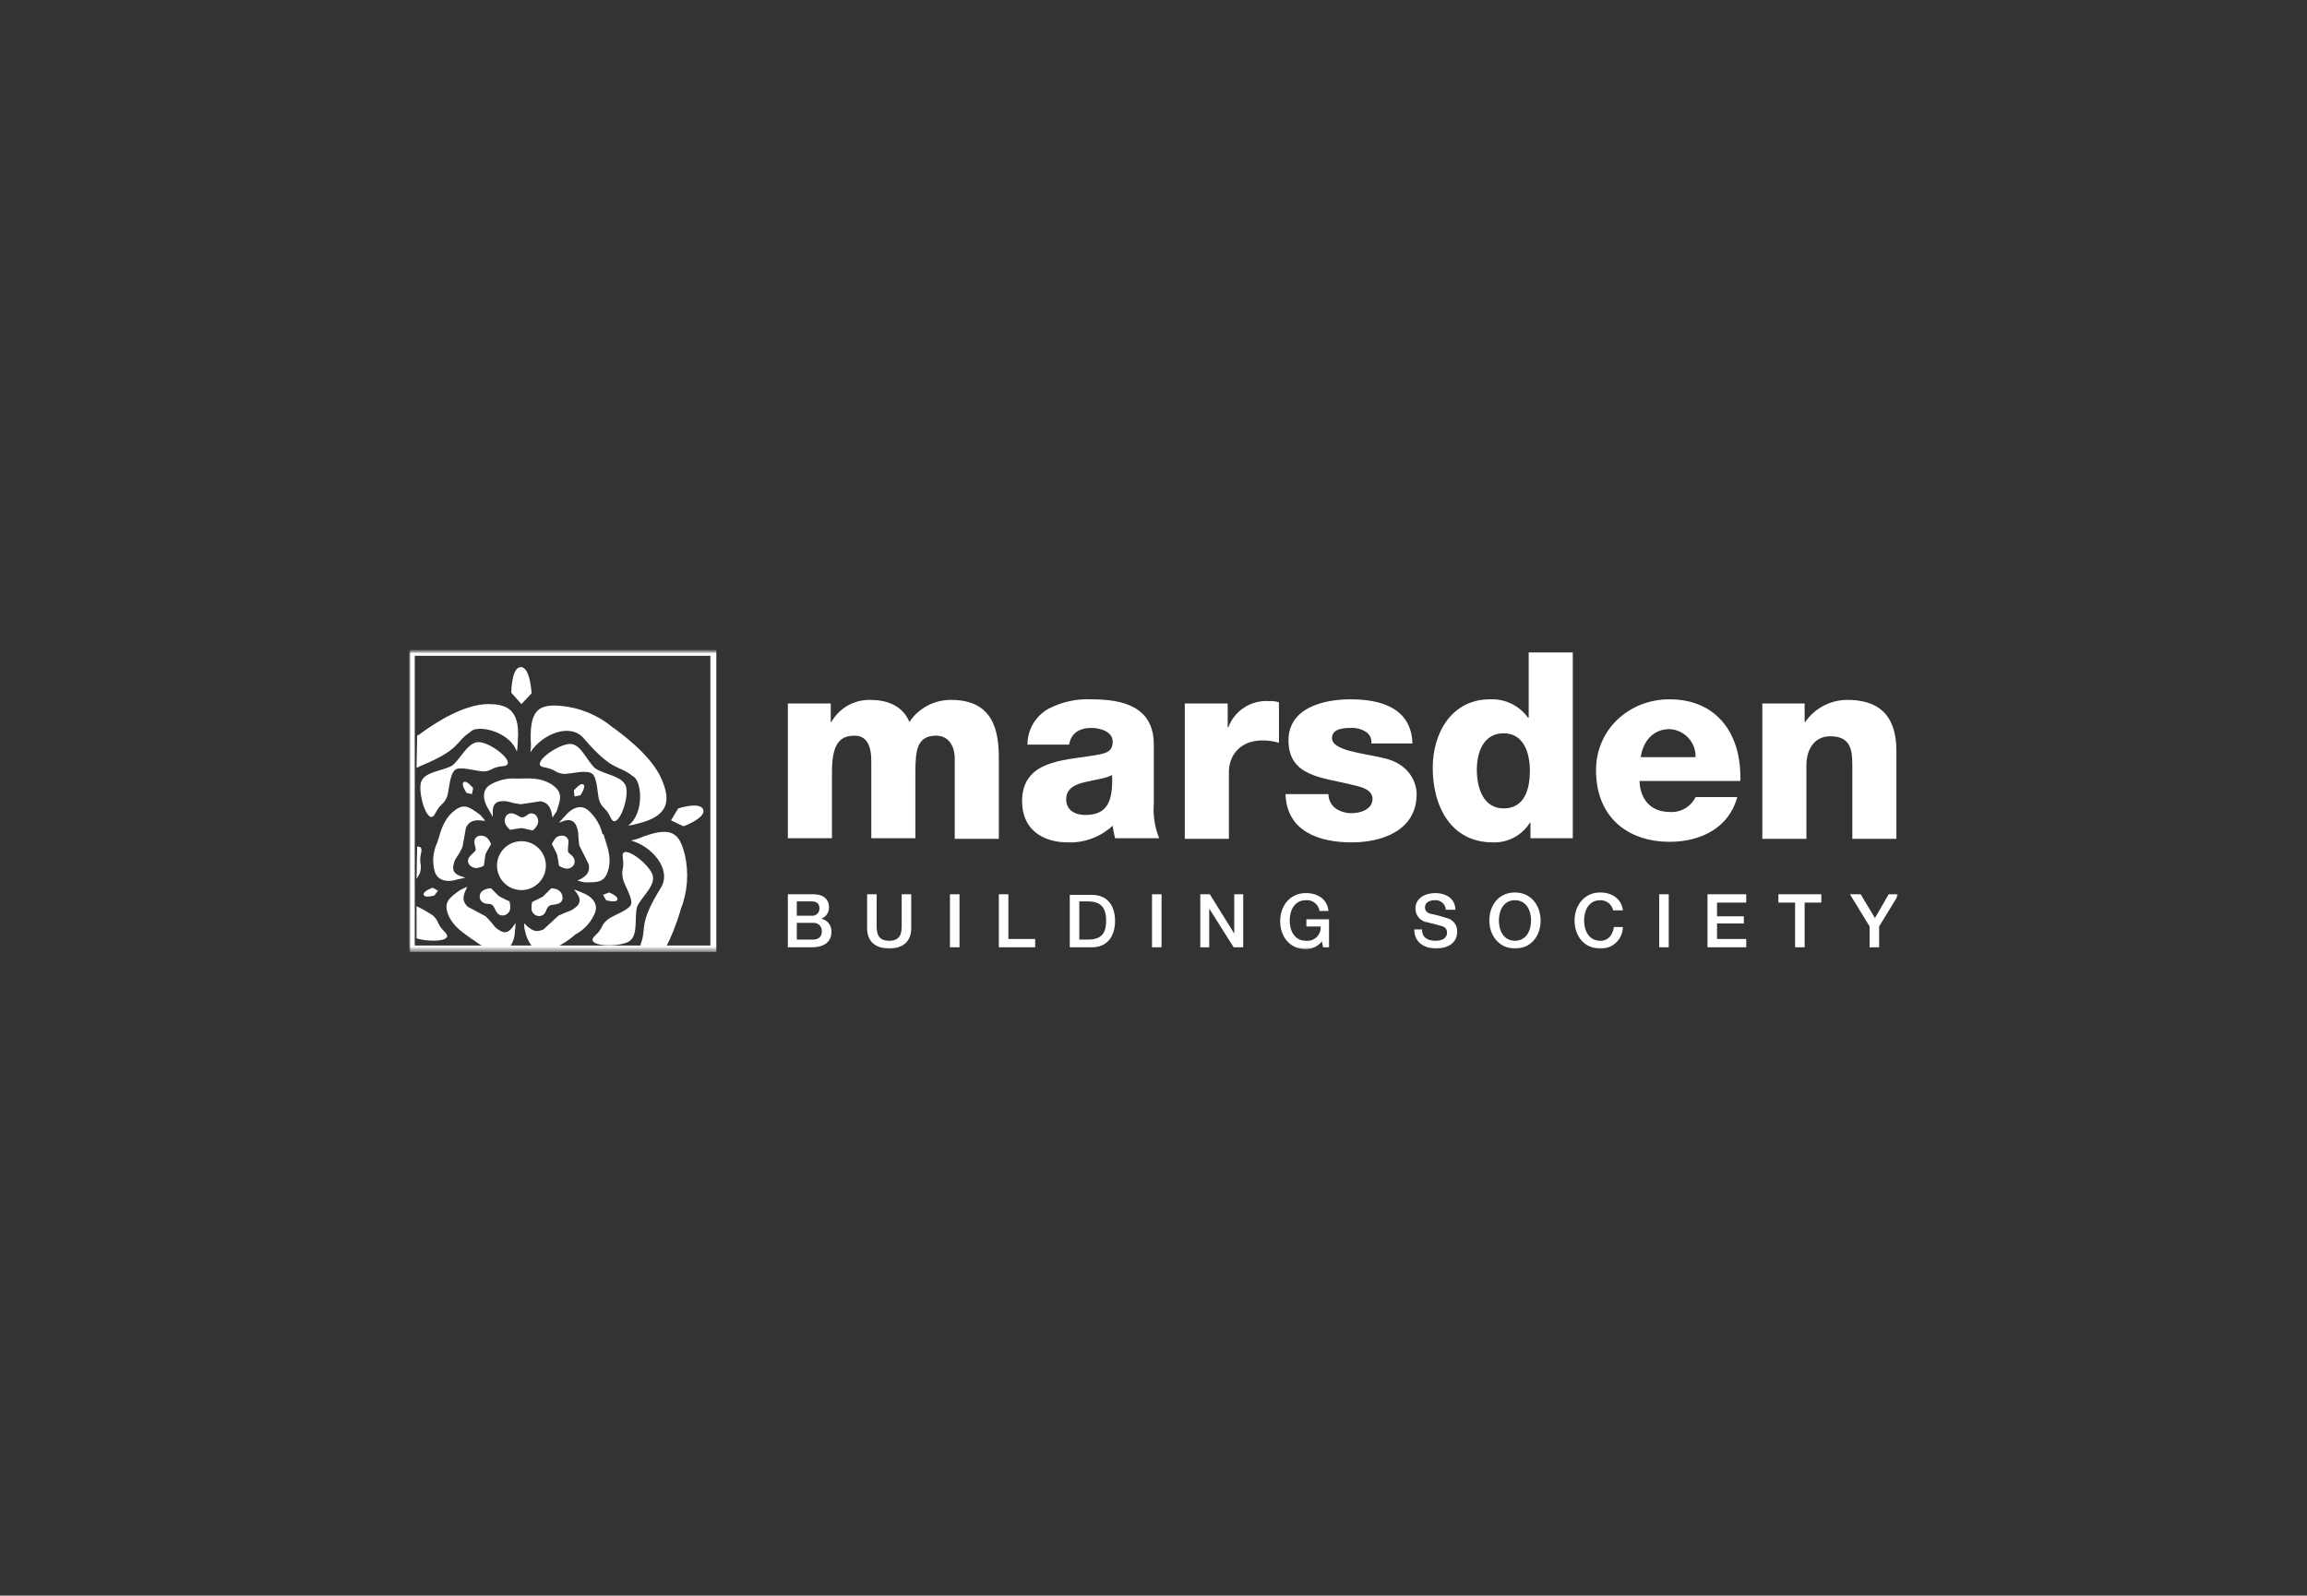 <svg width="503" height="348" viewBox="0 0 503 348" fill="none" xmlns="http://www.w3.org/2000/svg">
<rect x="0" y="0" width="503" height="348" fill="#333333" stroke="none"/>
<mask id="mask0_2140_1854" style="mask-type:luminance" maskUnits="userSpaceOnUse" x="89" y="141" width="325" height="67">
<path d="M414 141H89V207.851H414V141Z" fill="white"/>
</mask>
<g mask="url(#mask0_2140_1854)">
<mask id="mask1_2140_1854" style="mask-type:luminance" maskUnits="userSpaceOnUse" x="89" y="141" width="325" height="67">
<path d="M414 141H89V207.851H414V141Z" fill="white"/>
</mask>
<g mask="url(#mask1_2140_1854)">
<mask id="mask2_2140_1854" style="mask-type:luminance" maskUnits="userSpaceOnUse" x="89" y="141" width="325" height="67">
<path d="M414 141.514H89V207.851H414V141.514Z" fill="white"/>
</mask>
<g mask="url(#mask2_2140_1854)">
<mask id="mask3_2140_1854" style="mask-type:luminance" maskUnits="userSpaceOnUse" x="89" y="141" width="325" height="67">
<path d="M414 141.514H89V207.851H414V141.514Z" fill="white"/>
</mask>
<g mask="url(#mask3_2140_1854)">
<mask id="mask4_2140_1854" style="mask-type:luminance" maskUnits="userSpaceOnUse" x="89" y="141" width="325" height="67">
<path d="M414 141.514H89V207.851H414V141.514Z" fill="white"/>
</mask>
<g mask="url(#mask4_2140_1854)">
<path d="M90.82 191.65C91.152 191.217 91.415 190.734 91.6 190.22C92.119 188.27 91.21 188.53 91.859 185.8C91.989 184.89 91.73 184.629 90.95 184.629L90.82 191.65Z" fill="white"/>
<path d="M90.82 204.653C93.939 205.563 99.007 205.302 97.057 203.352C95.108 201.402 95.888 201.142 94.458 199.712C93.3 198.927 92.084 198.232 90.82 197.631V204.653Z" fill="white"/>
<path d="M119.019 188.757C119.038 191.701 116.667 194.103 113.725 194.122C110.782 194.141 108.382 191.769 108.363 188.825C108.345 185.881 110.715 183.479 113.657 183.46C116.6 183.442 119 185.813 119.019 188.757Z" fill="white"/>
<path d="M120.968 206.733C122.624 205.967 124.157 204.959 125.516 203.743L125.776 203.612C127.522 202.603 128.891 201.051 129.674 199.192C130.584 197.111 129.024 195.421 126.815 194.641C126.266 194.389 125.702 194.172 125.126 193.991C125.646 194.641 127.335 196.331 125.646 197.762C124.216 198.932 124.476 198.412 121.747 199.712L118.499 202.702C117.459 203.092 116.42 203.612 114.34 201.402C114.21 201.272 114.34 202.832 114.47 202.963C114.725 204.361 115.354 205.664 116.29 206.733H120.968Z" fill="white"/>
<path d="M128.374 188.53C128.504 189.57 128.634 190.87 125.905 192.041C126.417 192.202 126.937 192.332 127.465 192.431C130.323 192.431 131.883 192.561 132.662 189.57C133.442 186.58 132.143 184.109 131.623 182.029L131.363 181.899C130.888 179.951 129.848 178.187 128.374 176.828C126.685 175.268 124.606 176.178 123.046 178.128C122.916 178.258 121.747 179.559 121.877 179.429C122.656 179.168 124.736 177.998 125.645 180.079C126.295 181.769 125.905 181.379 126.295 184.369L128.374 188.53Z" fill="white"/>
<path d="M117.848 174.748C118.888 175.008 120.057 175.268 120.447 178.258C120.447 178.388 121.227 177.088 121.357 176.958C122.267 174.228 122.786 172.797 120.317 171.107C117.718 169.417 114.989 169.807 112.91 169.807H112.65C110.658 169.66 108.666 170.113 106.933 171.107C104.983 172.277 105.243 174.488 106.543 176.568C106.673 176.698 107.452 178.258 107.452 178.128C107.452 177.218 107.063 174.878 109.272 174.748C111.091 174.618 110.571 175.008 113.56 175.398L117.848 174.748Z" fill="white"/>
<path d="M101.605 180.469C102.125 179.558 102.774 178.518 105.763 179.038C105.893 179.038 104.854 177.868 104.724 177.738C102.385 176.048 101.215 175.008 98.876 176.958C96.537 178.908 96.017 181.639 95.367 183.719L95.237 183.979C94.413 185.816 94.23 187.877 94.718 189.83C95.237 192.04 97.447 192.561 99.786 191.781C100.355 191.679 100.919 191.549 101.475 191.391C100.565 191.13 98.356 190.74 98.876 188.66C99.266 186.84 99.526 187.49 100.825 184.759L101.605 180.469Z" fill="white"/>
<path d="M110.962 206.733C111.81 205.711 112.27 204.421 112.261 203.092C112.365 202.492 112.408 201.881 112.391 201.272C111.871 202.052 110.832 204.133 109.013 202.962C107.453 202.052 108.103 202.052 105.894 199.842L101.995 197.762C101.216 196.982 100.436 196.071 101.865 193.471C101.865 193.341 100.566 193.991 100.306 194.121C97.967 195.811 96.667 196.721 97.707 199.452C98.877 202.312 101.346 203.612 103.035 204.913L103.295 205.043C104.212 205.771 105.216 206.383 106.284 206.863L110.962 206.733Z" fill="white"/>
<path d="M137.6 197.241C136.951 198.672 133.572 199.582 132.403 200.622C130.843 201.922 131.753 202.182 129.674 204.133C127.335 206.343 134.222 206.733 136.951 205.433C139.29 204.263 138.25 200.232 138.9 197.762C139.94 195.421 143.318 192.951 142.149 190.481C140.849 187.75 135.262 183.849 135.782 186.97C136.171 189.7 135.392 189.44 135.782 191.391C135.911 192.821 137.991 195.681 137.6 197.241Z" fill="white"/>
<path d="M129.153 168.767C130.323 169.807 130.193 173.318 130.713 174.748C131.493 176.568 132.012 175.918 133.182 178.389C134.482 181.249 137.081 174.748 136.561 171.887C136.171 169.287 132.012 169.027 129.803 167.597C127.854 165.907 126.555 161.876 123.956 162.266C120.967 162.656 115.509 166.817 118.628 167.337C121.357 167.857 120.837 168.507 122.786 168.767C124.345 168.897 127.724 167.727 129.153 168.767Z" fill="white"/>
<path d="M99.267 167.856C100.566 167.076 103.945 168.246 105.504 168.246C107.454 168.116 106.934 167.336 109.793 167.076C112.911 166.686 107.584 162.265 104.725 161.875C102.126 161.485 100.566 165.386 98.617 166.946C96.408 168.246 92.25 168.246 91.73 170.847C91.21 173.707 93.419 180.338 94.849 177.478C96.148 175.008 96.668 175.658 97.448 173.837C97.967 172.407 97.967 168.897 99.267 167.856Z" fill="white"/>
<path d="M113.82 180.599C113.3 180.599 111.221 180.989 111.221 180.989C110.791 180.629 110.438 180.187 110.182 179.689C109.952 179.137 110 178.508 110.312 177.998C110.681 177.447 111.386 177.229 112.001 177.478C112.651 177.608 113.3 178.258 113.82 178.258C114.47 178.258 114.86 177.738 115.38 177.478C116.026 177.234 116.753 177.514 117.069 178.128C117.381 178.638 117.429 179.267 117.199 179.819C116.943 180.318 116.589 180.76 116.159 181.119C116.159 181.119 114.34 180.729 113.82 180.599Z" fill="white"/>
<path d="M145.138 206.733C146.401 204.228 147.444 201.617 148.256 198.932L148.386 198.411C149.919 194.569 150.237 190.348 149.296 186.319C148.126 181.769 146.567 179.819 139.03 182.939C138.64 183.069 137.471 183.329 137.6 183.329C142.019 184.499 146.567 189.57 144.098 193.6C139.03 201.792 141.109 202.182 139.68 205.953V206.083C139.68 206.343 139.55 206.473 139.42 206.863L145.138 206.733Z" fill="white"/>
<path d="M137.991 169.287C139.94 170.197 140.59 177.348 136.951 180.079C137.743 179.963 138.524 179.789 139.29 179.558C146.048 177.868 145.917 174.358 144.618 170.847C142.929 165.906 137.471 161.486 133.962 158.885L133.573 158.625C130.368 155.951 126.424 154.318 122.267 153.944C117.589 153.554 115.25 154.594 115.77 162.656C115.752 163.135 115.708 163.612 115.64 164.086C118.109 160.185 124.346 157.455 127.335 161.096C133.703 168.507 134.742 166.686 137.991 169.287Z" fill="white"/>
<path d="M90.82 167.467C91.092 167.363 91.353 167.233 91.6 167.077C100.566 163.436 99.136 161.876 102.515 159.665L102.645 159.535C104.204 157.975 111.092 159.535 112.651 163.826C112.781 164.086 112.911 161.876 112.911 161.356C113.431 154.335 110.052 153.554 106.284 153.554C101.086 153.684 95.108 157.455 91.6 160.055L91.21 160.316C91.11 160.325 91.017 160.371 90.95 160.446L90.82 167.467Z" fill="white"/>
<path d="M115.898 151.214C115.898 151.214 115.638 145.493 113.559 145.493C111.48 145.493 111.48 151.084 111.48 151.084L113.689 153.554" fill="white"/>
<path d="M103.164 171.887C103.164 171.887 101.735 170.067 101.085 170.587C100.436 171.107 101.735 172.927 101.735 172.927L102.905 173.188" fill="white"/>
<path d="M149.035 180.209C149.035 180.209 153.973 178.389 153.323 176.568C152.674 174.748 147.866 176.308 147.866 176.308L146.306 178.909L149.035 180.209Z" fill="white"/>
<path d="M94.328 193.601C94.328 193.601 92.119 194.381 92.379 195.161C92.639 195.941 94.718 195.291 94.718 195.291L95.497 194.251" fill="white"/>
<path d="M132.143 196.331C132.143 196.331 134.352 196.982 134.612 196.201C134.872 195.421 132.793 194.641 132.793 194.641L131.494 195.161" fill="white"/>
<path d="M126.555 173.447C126.555 173.447 127.855 171.497 127.205 171.107C126.555 170.587 125.126 172.407 125.126 172.407L125.256 173.708" fill="white"/>
<path d="M105.894 186.19C105.764 186.709 105.504 188.79 105.504 188.79C105.025 189.068 104.494 189.245 103.944 189.31C103.353 189.342 102.779 189.103 102.385 188.66C101.92 188.142 101.92 187.357 102.385 186.84C102.775 186.319 103.554 185.8 103.684 185.409C103.814 184.89 103.425 184.239 103.425 183.719C103.359 183.048 103.806 182.434 104.464 182.289C105.057 182.165 105.675 182.308 106.153 182.679C106.557 183.084 106.868 183.572 107.063 184.109C107.063 184.109 106.153 185.67 105.894 186.19Z" fill="white"/>
<path d="M108.753 195.421C109.142 195.681 111.092 196.591 111.092 196.591C111.232 197.143 111.276 197.715 111.222 198.282C111.099 198.896 110.65 199.395 110.052 199.582C109.436 199.785 108.758 199.577 108.363 199.062C107.973 198.541 107.713 197.631 107.323 197.371C106.803 196.981 106.154 197.241 105.634 196.981C105.006 196.791 104.582 196.207 104.594 195.551C104.578 194.934 104.938 194.368 105.504 194.121C105.982 193.86 106.519 193.726 107.063 193.731L108.753 195.421Z" fill="white"/>
<path d="M118.368 195.551L120.187 193.731C120.732 193.726 121.268 193.86 121.747 194.121C122.283 194.464 122.621 195.045 122.656 195.681C122.726 196.354 122.278 196.971 121.617 197.111C120.967 197.371 120.057 197.241 119.667 197.631C119.148 198.021 119.148 198.672 118.758 199.192C118.362 199.706 117.685 199.915 117.068 199.711C116.47 199.525 116.022 199.026 115.899 198.411C115.845 197.845 115.889 197.273 116.029 196.721L118.368 195.551Z" fill="white"/>
<path d="M121.487 186.45C121.151 185.644 120.76 184.862 120.317 184.109C120.544 183.588 120.851 183.105 121.227 182.679C121.706 182.308 122.323 182.165 122.916 182.289C123.575 182.434 124.021 183.048 123.956 183.719C123.856 184.364 123.813 185.017 123.826 185.67C123.956 186.19 124.736 186.45 124.996 186.97C125.39 187.513 125.39 188.247 124.996 188.79C124.622 189.26 124.033 189.505 123.436 189.44C122.872 189.351 122.337 189.128 121.877 188.79C121.877 188.79 121.617 186.97 121.487 186.45Z" fill="white"/>
<path d="M156.313 207.643H89V141.723H156.183V207.643H156.313ZM90.429 206.213H154.883V143.023H90.429V206.213Z" fill="white"/>
<path d="M171.777 153.424H181.133V157.455H181.263C182.985 154.424 186.226 152.578 189.71 152.644C193.348 152.644 196.727 153.815 198.286 157.455C200.308 154.413 203.732 152.602 207.383 152.644C216.739 152.644 217.779 159.665 217.779 165.386V182.939H208.162V165.516C208.162 162.396 206.603 160.446 204.134 160.446C199.976 160.446 199.586 163.566 199.586 168.377V182.809H189.97V166.036C189.97 162.526 188.93 160.446 186.331 160.446C182.952 160.446 181.393 162.396 181.393 168.507V182.809H171.777V153.424Z" fill="white"/>
<path d="M232.463 174.358C232.463 172.017 234.282 171.107 236.491 170.587C238.571 170.067 241.039 169.807 242.469 169.027C242.729 175.138 241.17 177.738 236.621 177.738C234.412 177.738 232.463 176.698 232.463 174.358ZM233.112 162.396C233.502 159.925 235.322 158.755 237.921 158.755C239.87 158.755 242.599 159.535 242.599 161.746C242.599 163.566 241.689 164.086 240 164.476C233.373 165.906 222.847 165.126 222.847 174.748C222.847 180.859 227.265 183.719 232.853 183.719C236.455 183.844 239.96 182.535 242.599 180.079C242.709 181 242.884 181.912 243.119 182.809H252.735C251.769 180.419 251.369 177.838 251.565 175.268V162.396C251.565 154.075 244.808 152.514 237.921 152.514C234.673 152.369 231.445 153.086 228.565 154.595C225.754 156.184 224.015 159.165 224.016 162.396H233.112Z" fill="white"/>
<path d="M258.322 153.425H267.678V158.625H267.808C269.169 154.976 272.761 152.65 276.645 152.904C277.391 152.854 278.139 152.942 278.854 153.164V162.006C277.675 161.642 276.449 161.467 275.216 161.486C270.407 161.486 267.939 164.736 267.939 168.377V182.939H258.322V153.425Z" fill="white"/>
<path d="M289.64 173.058C289.605 174.329 290.186 175.54 291.199 176.308C292.238 177 293.461 177.362 294.708 177.348C296.527 177.348 299.256 176.568 299.256 174.228C299.256 172.018 296.267 171.497 294.578 171.107C288.47 169.547 280.933 169.417 280.933 161.486C280.933 154.335 288.601 152.514 294.448 152.514C300.945 152.514 307.702 154.335 307.963 162.136H298.996C299.125 161.087 298.613 160.062 297.697 159.536C296.757 158.973 295.672 158.701 294.578 158.755C293.018 158.755 290.419 158.885 290.419 160.966C290.419 163.696 296.917 164.216 301.335 165.256C307.313 166.427 308.872 170.717 308.872 173.188C308.872 181.119 301.335 183.719 294.708 183.719C287.691 183.719 280.543 181.379 280.284 173.188H289.64V173.058Z" fill="white"/>
<path d="M327.845 159.925C332.003 159.925 333.562 163.826 333.562 168.117C333.562 171.887 332.523 176.308 327.845 176.308C323.427 176.308 321.997 171.887 321.997 167.857C321.997 164.086 323.427 159.925 327.845 159.925ZM342.919 142.243H333.303V156.545H333.173C331.264 153.876 328.132 152.359 324.856 152.514C316.539 152.514 312.381 159.795 312.381 167.467C312.381 175.788 316.28 183.719 325.506 183.719C328.764 183.829 331.835 182.195 333.562 179.429H333.693V182.809H342.919V142.243Z" fill="white"/>
<path d="M357.732 165.126C358.252 161.486 360.591 159.015 363.97 159.015C367.229 159.138 369.78 161.865 369.688 165.126H357.732ZM379.434 170.457C379.823 160.446 374.626 152.514 363.97 152.514C355.263 152.514 347.986 159.015 347.986 167.987C347.986 177.868 354.484 183.59 364.1 183.59C370.727 183.59 376.965 180.599 378.784 173.838H369.688C368.658 175.957 366.45 177.243 364.1 177.088C359.941 177.088 357.603 174.358 357.473 170.327H379.434V170.457Z" fill="white"/>
<path d="M384.111 153.424H393.468V157.455H393.598C395.693 154.427 399.144 152.627 402.824 152.644C412.7 152.644 413.48 159.795 413.48 164.086V182.939H403.864V168.636C403.864 164.606 404.254 160.575 399.056 160.575C395.417 160.575 393.858 163.696 393.858 166.816V182.939H384.241V153.424H384.111Z" fill="white"/>
<path d="M173.727 201.272H177.236C178.192 201.157 179.06 201.84 179.174 202.797C179.186 202.895 179.19 202.994 179.185 203.092C179.185 204.262 178.535 204.912 177.236 204.912H173.727V201.272ZM171.648 206.603H176.975C179.964 206.603 181.264 205.173 181.264 203.352C181.412 201.933 180.454 200.636 179.055 200.362C180.094 199.992 180.777 198.994 180.744 197.892C180.744 195.941 179.315 195.031 177.365 195.031H171.778V206.603H171.648ZM173.727 196.591H176.975C178.015 196.591 178.665 196.981 178.665 198.151C178.683 198.999 178.011 199.701 177.163 199.719C177.1 199.72 177.038 199.718 176.975 199.711H173.727V196.591Z" fill="white"/>
<path d="M189.06 195.031H191.139V201.792C191.139 203.352 191.269 205.173 193.868 205.173C196.467 205.173 196.597 203.352 196.597 201.792V195.031H198.676V202.442C198.676 205.432 196.727 206.863 193.868 206.863C191.01 206.863 189.06 205.432 189.06 202.442V195.031Z" fill="white"/>
<path d="M207.122 195.031H209.202V206.603H207.122V195.031Z" fill="white"/>
<path d="M217.778 195.031H219.857V204.783H225.704V206.603H217.778V195.031Z" fill="white"/>
<path d="M235.322 196.592H237.271C240.39 196.592 241.17 198.411 241.17 200.752C241.17 203.092 240.52 204.912 237.271 204.912H235.322V196.592ZM233.243 206.603H238.051C241.559 206.603 243.119 204.002 243.119 200.882C243.119 197.631 241.559 195.161 238.051 195.161H233.243V206.603Z" fill="white"/>
<path d="M251.176 195.031H253.255V206.603H251.176V195.031Z" fill="white"/>
<path d="M261.701 195.031H263.78L269.108 203.612V195.031H271.057V206.603H268.978L263.65 198.151V206.603H261.701V195.031Z" fill="white"/>
<path d="M289.771 206.603H288.471L288.212 205.303C287.372 206.387 286.072 207.012 284.703 206.993C281.194 206.993 279.115 204.263 279.115 200.882C279.115 197.632 281.194 194.771 284.703 194.771C287.302 194.771 289.381 196.071 289.641 198.672H287.692C287.481 197.218 286.165 196.187 284.703 196.331C282.234 196.331 281.194 198.542 281.194 200.752C281.194 202.963 282.234 205.173 284.703 205.173C286.297 205.366 287.746 204.229 287.94 202.634C287.963 202.441 287.967 202.246 287.951 202.052H284.833V200.492H289.771V206.603Z" fill="white"/>
<path d="M310.042 202.702C310.042 204.523 311.341 205.173 313.031 205.173C314.85 205.173 315.499 204.263 315.499 203.483C315.56 202.854 315.184 202.265 314.59 202.052C313.81 201.792 312.771 201.532 311.211 201.142C309.712 200.951 308.594 199.664 308.612 198.152C308.612 195.811 310.821 194.771 312.9 194.771C315.37 194.771 317.319 196.071 317.319 198.412H315.24C315.166 197.183 314.109 196.247 312.882 196.322C312.845 196.324 312.807 196.327 312.771 196.331C311.861 196.331 310.691 196.721 310.691 197.892C310.691 198.672 311.211 199.192 312.121 199.322C313.262 199.568 314.39 199.872 315.499 200.232C316.862 200.563 317.792 201.822 317.709 203.222C317.709 205.823 315.37 206.863 313.161 206.863C310.562 206.863 308.353 205.563 308.353 202.702H310.042Z" fill="white"/>
<path d="M330.313 196.331C332.782 196.331 333.822 198.542 333.822 200.752C333.822 202.963 332.782 205.173 330.313 205.173C327.844 205.173 326.805 202.963 326.805 200.752C326.805 198.542 327.844 196.331 330.313 196.331ZM330.313 194.641C326.805 194.641 324.726 197.372 324.726 200.752C324.726 204.002 326.805 206.863 330.313 206.863C333.822 206.863 335.901 204.133 335.901 200.752C335.901 197.501 333.822 194.641 330.313 194.641Z" fill="white"/>
<path d="M351.754 198.672C351.513 197.29 350.297 196.295 348.896 196.331C346.427 196.331 345.387 198.542 345.387 200.752C345.387 202.963 346.427 205.173 348.896 205.173C350.715 205.173 351.625 203.873 351.885 202.183H353.834C353.813 204.791 351.682 206.889 349.075 206.868C349.015 206.867 348.955 206.866 348.896 206.863C345.387 206.863 343.308 204.133 343.308 200.752C343.308 197.501 345.387 194.641 348.896 194.641C351.495 194.641 353.574 196.071 353.834 198.542H351.754V198.672Z" fill="white"/>
<path d="M361.76 195.031H363.839V206.603H361.76V195.031Z" fill="white"/>
<path d="M372.417 195.031H380.734V196.851H374.366V199.842H380.214V201.402H374.366V204.783H380.734V206.603H372.287V195.031H372.417Z" fill="white"/>
<path d="M387.75 195.031H397.107V196.851H393.468V206.603H391.389V196.851H387.75V195.031Z" fill="white"/>
<path d="M407.633 202.052L403.345 195.031H405.683L408.802 200.232L411.791 195.031H414L409.712 202.052V206.603H407.633V202.052Z" fill="white"/>
</g>
</g>
</g>
</g>
</g>
</svg>
